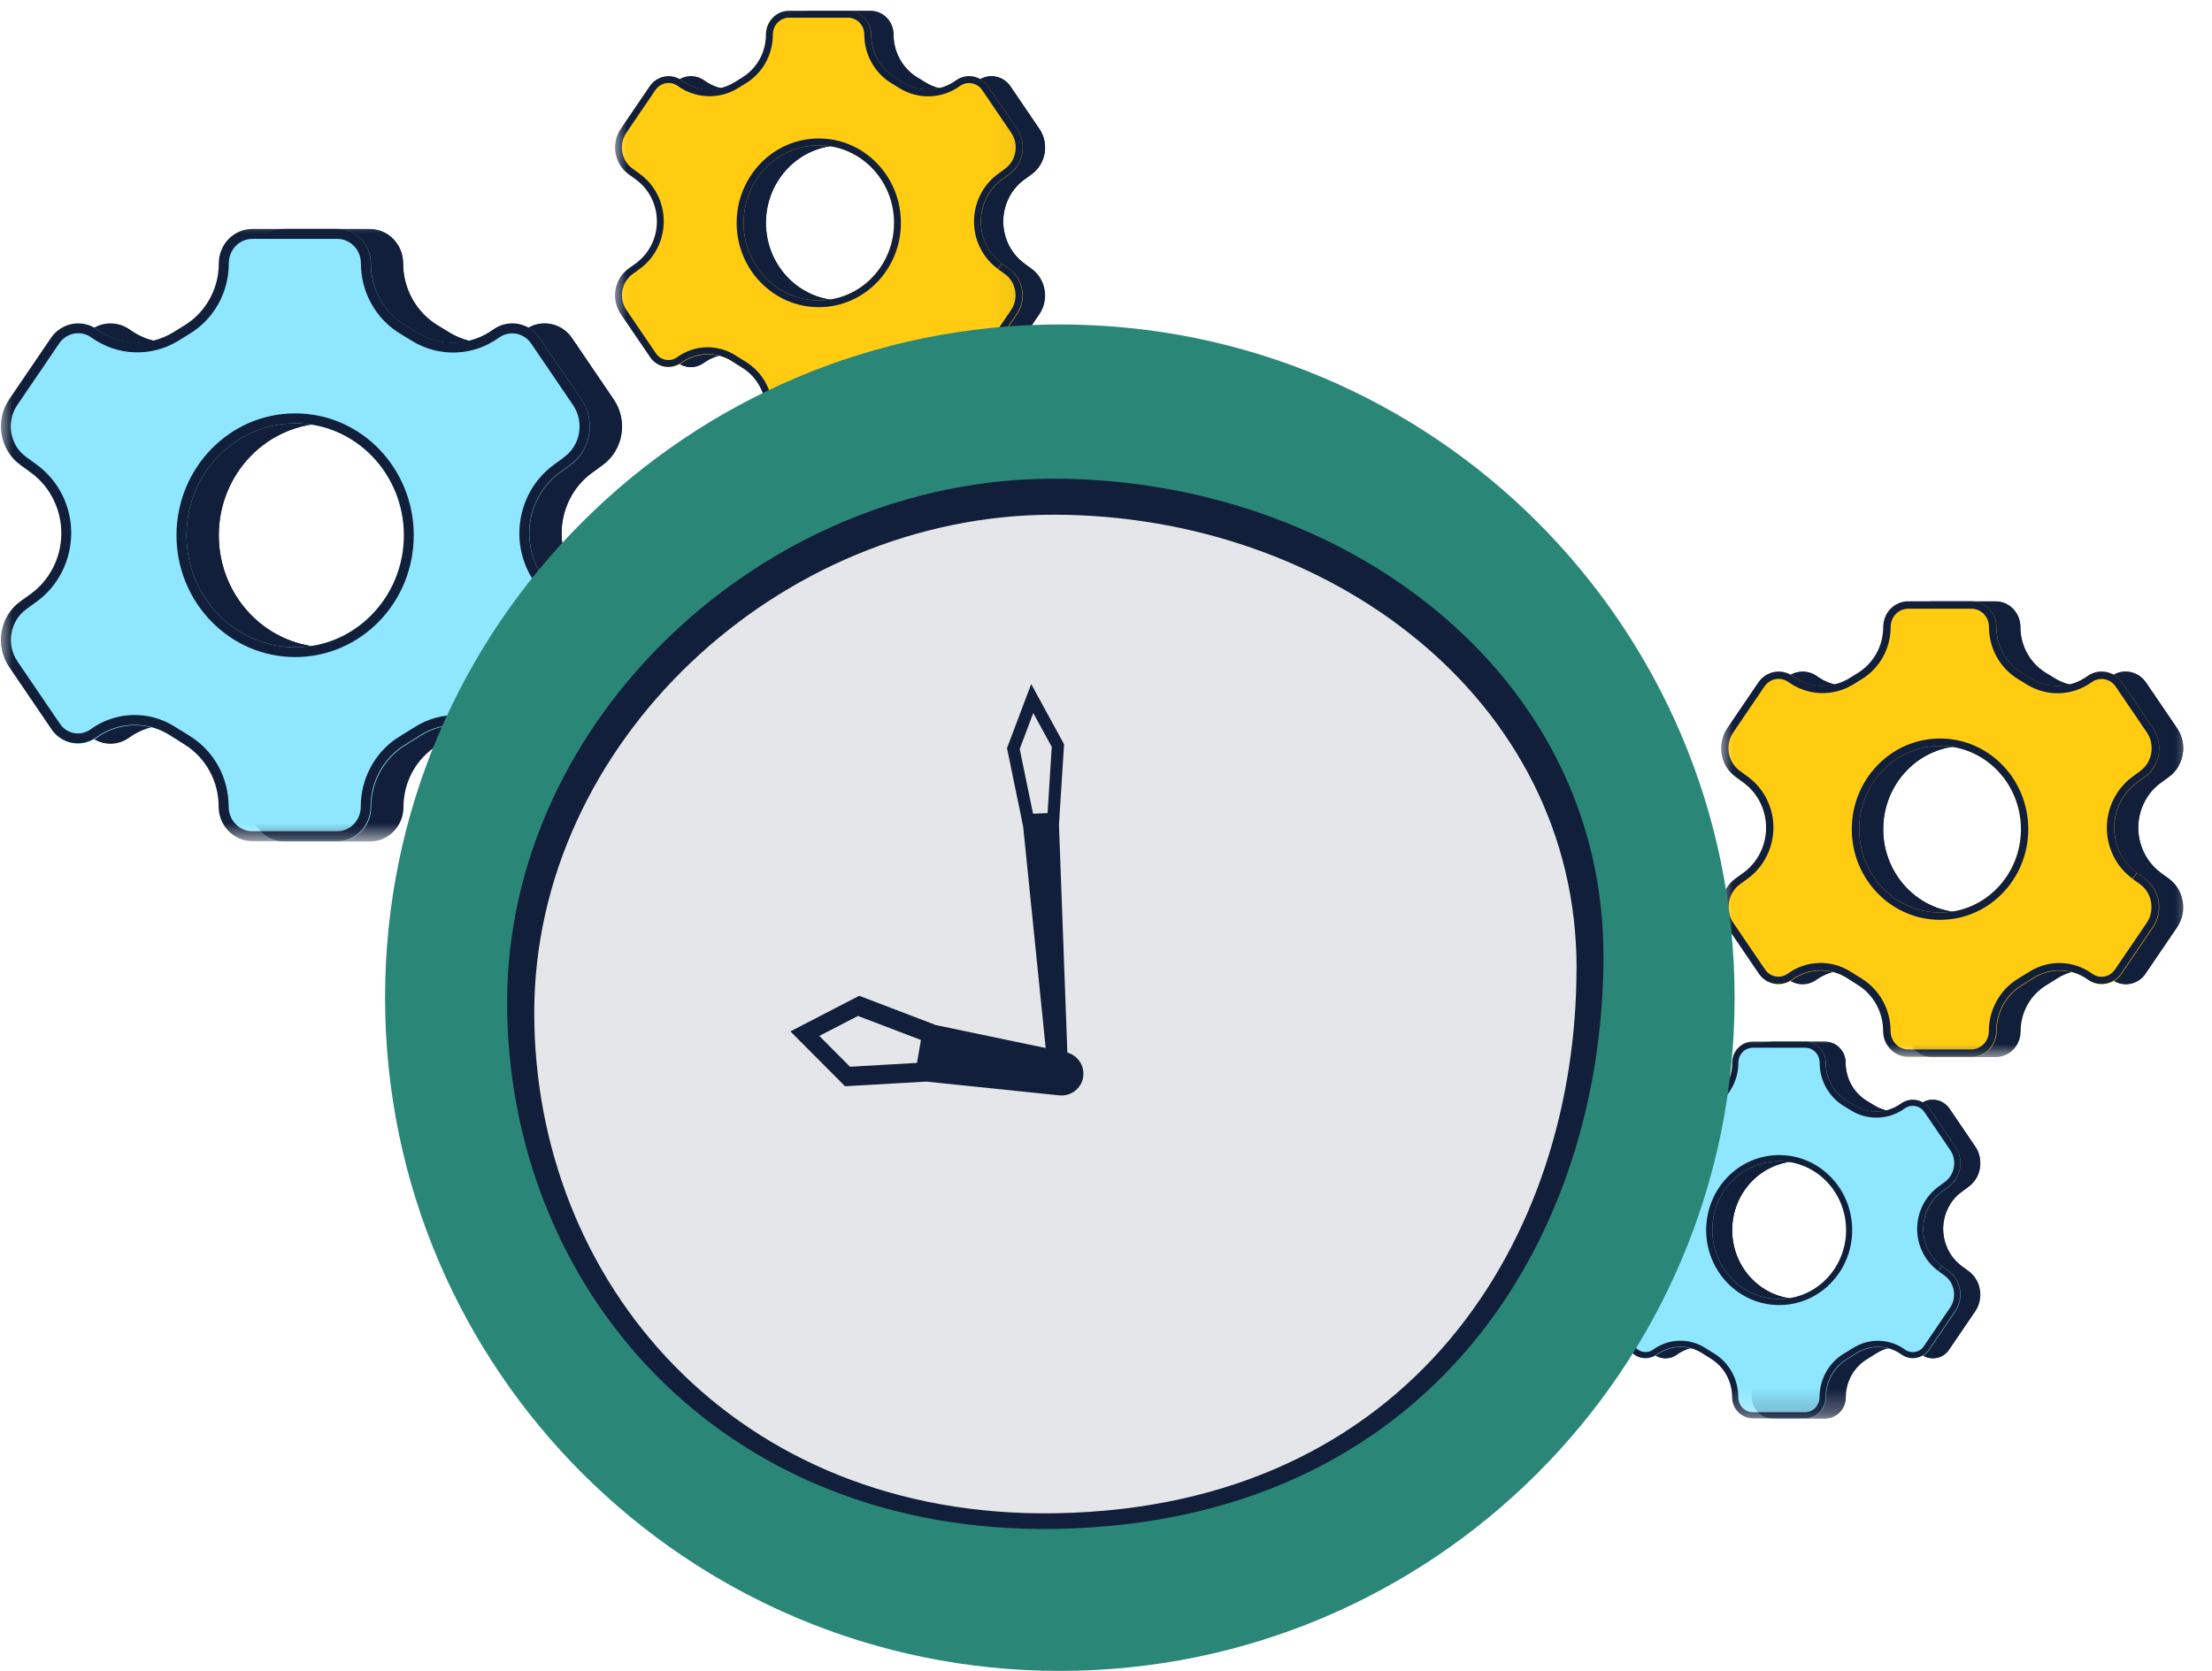 <svg width="90" height="68" viewBox="0 0 90 68" fill="none" xmlns="http://www.w3.org/2000/svg">
<mask id="mask0_2482_319" style="mask-type:luminance" maskUnits="userSpaceOnUse" x="0" y="8" width="26" height="27">
<path d="M26 8.685H0.763V34.222H26V8.685Z" fill="white"/>
</mask>
<g mask="url(#mask0_2482_319)">
<path fill-rule="evenodd" clip-rule="evenodd" d="M11.581 9.329H15.051C15.796 9.329 16.404 9.951 16.404 10.726C16.404 11.753 16.932 12.705 17.792 13.236L18.297 13.544C19.255 14.131 20.465 14.085 21.383 13.424C21.997 12.979 22.846 13.133 23.276 13.766L24.974 16.264C25.564 17.131 25.358 18.328 24.515 18.933L24.102 19.235C23.31 19.8 22.846 20.741 22.851 21.733C22.863 22.708 23.327 23.626 24.102 24.185L24.515 24.482C25.358 25.086 25.564 26.29 24.974 27.157L23.247 29.694C22.834 30.305 22.02 30.447 21.434 30.025C20.551 29.392 19.381 29.346 18.458 29.922L17.792 30.339C16.938 30.869 16.416 31.821 16.416 32.848C16.416 33.618 15.808 34.245 15.056 34.245H11.598C10.846 34.245 10.233 33.618 10.233 32.842C10.233 31.81 9.711 30.858 8.856 30.322L8.219 29.922C7.296 29.346 6.132 29.386 5.248 30.025C4.657 30.447 3.849 30.305 3.436 29.7L1.709 27.162C1.119 26.29 1.319 25.092 2.168 24.488L2.581 24.191C3.355 23.632 3.826 22.714 3.832 21.739C3.843 20.747 3.373 19.811 2.581 19.241L2.168 18.939C1.325 18.334 1.119 17.137 1.709 16.27L3.407 13.772C3.837 13.145 4.68 12.985 5.3 13.43C6.212 14.091 7.422 14.131 8.386 13.544L8.856 13.253C9.722 12.723 10.244 11.77 10.244 10.738C10.244 9.962 10.852 9.335 11.604 9.335L11.581 9.329ZM13.324 26.341C15.768 26.341 17.746 24.299 17.746 21.784C17.746 19.269 15.768 17.228 13.324 17.228C10.881 17.228 8.902 19.269 8.902 21.784C8.902 24.299 10.881 26.341 13.324 26.341Z" fill="#121F3A"/>
<path fill-rule="evenodd" clip-rule="evenodd" d="M24.262 18.602C24.927 18.129 25.094 17.171 24.623 16.487L22.925 13.989C22.616 13.538 22.031 13.436 21.606 13.743C20.557 14.496 19.174 14.553 18.073 13.875L17.568 13.567C16.587 12.962 15.991 11.879 15.991 10.715C15.991 10.151 15.549 9.723 15.039 9.723H11.569C11.053 9.723 10.611 10.156 10.611 10.721C10.611 11.89 10.014 12.974 9.034 13.578L8.563 13.869C7.462 14.542 6.08 14.491 5.03 13.738C4.606 13.43 4.015 13.533 3.711 13.983L2.013 16.481C1.543 17.171 1.709 18.123 2.374 18.597L2.787 18.899C3.688 19.549 4.21 20.604 4.204 21.722C4.193 22.823 3.671 23.86 2.787 24.493L2.374 24.79C1.709 25.269 1.543 26.227 2.013 26.917L3.739 29.455C4.026 29.877 4.577 29.974 4.978 29.683C5.999 28.947 7.342 28.902 8.403 29.569L9.039 29.962C10.014 30.573 10.605 31.656 10.605 32.825C10.605 33.39 11.053 33.829 11.569 33.829H15.027C15.544 33.829 15.985 33.396 15.985 32.831C15.985 31.668 16.576 30.584 17.545 29.98L18.211 29.569C19.278 28.907 20.62 28.953 21.635 29.689C22.037 29.98 22.593 29.883 22.88 29.455L24.606 26.917C25.076 26.227 24.91 25.269 24.245 24.79L23.837 24.493L24.073 24.168L24.486 24.465C25.329 25.069 25.535 26.273 24.945 27.14L23.218 29.677C22.805 30.288 21.991 30.43 21.405 30.008C20.522 29.375 19.352 29.329 18.429 29.905L17.763 30.322C16.909 30.852 16.387 31.805 16.387 32.831C16.387 33.601 15.779 34.228 15.027 34.228H11.569C10.817 34.228 10.204 33.601 10.204 32.825C10.204 31.793 9.682 30.841 8.827 30.305L8.19 29.905C7.267 29.329 6.103 29.369 5.219 30.008C4.629 30.43 3.82 30.288 3.407 29.683L1.68 27.145C1.09 26.273 1.29 25.075 2.139 24.471L2.552 24.174C3.326 23.615 3.797 22.697 3.803 21.722C3.814 20.73 3.344 19.794 2.552 19.224L2.139 18.922C1.296 18.317 1.09 17.12 1.68 16.253L3.378 13.755C3.808 13.128 4.651 12.968 5.271 13.413C6.183 14.074 7.393 14.114 8.357 13.527L8.827 13.236C9.693 12.706 10.215 11.753 10.215 10.721C10.215 9.945 10.823 9.318 11.575 9.318H15.045C15.79 9.318 16.398 9.94 16.398 10.715C16.398 11.742 16.926 12.694 17.786 13.225L18.291 13.533C19.249 14.12 20.459 14.074 21.377 13.413C21.991 12.968 22.84 13.122 23.27 13.755L24.967 16.253C25.558 17.12 25.352 18.317 24.509 18.922L24.096 19.224C23.304 19.789 22.84 20.73 22.845 21.722C22.857 22.697 23.321 23.615 24.096 24.174L23.86 24.499C22.971 23.866 22.449 22.828 22.444 21.727C22.432 20.61 22.966 19.549 23.86 18.905L24.273 18.602H24.262ZM18.153 21.785C18.153 24.511 16.008 26.74 13.324 26.74C10.64 26.74 8.5 24.505 8.5 21.785C8.5 19.064 10.645 16.823 13.324 16.823C16.003 16.823 18.153 19.059 18.153 21.785ZM17.746 21.785C17.746 24.299 15.767 26.341 13.324 26.341C10.88 26.341 8.902 24.299 8.902 21.785C8.902 19.27 10.88 17.228 13.324 17.228C15.767 17.228 17.746 19.27 17.746 21.785Z" fill="#121F3A"/>
</g>
<mask id="mask1_2482_319" style="mask-type:luminance" maskUnits="userSpaceOnUse" x="0" y="8" width="25" height="27">
<path d="M24.474 8.685H0V34.222H24.474V8.685Z" fill="white"/>
</mask>
<g mask="url(#mask1_2482_319)">
<path fill-rule="evenodd" clip-rule="evenodd" d="M10.267 9.329H13.737C14.483 9.329 15.091 9.951 15.091 10.726C15.091 11.753 15.618 12.705 16.479 13.236L16.983 13.544C17.947 14.131 19.152 14.085 20.069 13.424C20.683 12.979 21.532 13.133 21.962 13.766L23.66 16.264C24.251 17.131 24.044 18.328 23.201 18.933L22.788 19.235C21.997 19.8 21.532 20.741 21.538 21.733C21.544 22.708 22.008 23.626 22.788 24.185L23.201 24.482C24.044 25.086 24.251 26.29 23.66 27.157L21.933 29.694C21.52 30.305 20.706 30.447 20.115 30.025C19.232 29.392 18.068 29.346 17.144 29.922L16.479 30.339C15.624 30.869 15.102 31.821 15.102 32.848C15.102 33.618 14.494 34.245 13.743 34.245H10.284C9.533 34.245 8.919 33.618 8.919 32.842C8.919 31.81 8.397 30.858 7.543 30.322L6.912 29.922C5.988 29.346 4.818 29.386 3.935 30.025C3.344 30.447 2.535 30.305 2.122 29.7L0.396 27.162C-0.195 26.29 0.011 25.092 0.855 24.488L1.268 24.191C2.042 23.632 2.512 22.714 2.518 21.739C2.524 20.747 2.059 19.811 1.268 19.241L0.855 18.939C0.011 18.334 -0.189 17.137 0.396 16.27L2.094 13.772C2.518 13.145 3.367 12.985 3.981 13.43C4.898 14.091 6.103 14.131 7.066 13.544L7.537 13.253C8.397 12.723 8.925 11.77 8.925 10.738C8.925 9.962 9.533 9.335 10.284 9.335L10.267 9.329ZM12.011 26.341C14.454 26.341 16.433 24.299 16.433 21.784C16.433 19.269 14.454 17.228 12.011 17.228C9.567 17.228 7.588 19.269 7.588 21.784C7.588 24.299 9.567 26.341 12.011 26.341Z" fill="#8EE7FE"/>
<path fill-rule="evenodd" clip-rule="evenodd" d="M22.954 18.602C23.614 18.129 23.786 17.171 23.316 16.487L21.618 13.989C21.314 13.538 20.723 13.436 20.299 13.743C19.255 14.496 17.873 14.553 16.766 13.875L16.261 13.567C15.28 12.962 14.684 11.879 14.684 10.715C14.684 10.151 14.242 9.723 13.732 9.723H10.261C9.745 9.723 9.309 10.156 9.309 10.721C9.309 11.89 8.713 12.974 7.726 13.578L7.256 13.869C6.155 14.542 4.772 14.491 3.723 13.738C3.298 13.43 2.707 13.533 2.403 13.983L0.706 16.481C0.235 17.171 0.402 18.123 1.067 18.597L1.48 18.899C2.38 19.549 2.908 20.604 2.897 21.722C2.885 22.823 2.363 23.86 1.48 24.493L1.073 24.79C0.407 25.269 0.241 26.227 0.711 26.917L2.438 29.455C2.725 29.877 3.281 29.974 3.682 29.683C4.698 28.947 6.046 28.902 7.107 29.569L7.738 29.962C8.713 30.573 9.303 31.656 9.303 32.825C9.303 33.39 9.745 33.829 10.261 33.829H13.72C14.236 33.829 14.678 33.396 14.678 32.831C14.678 31.668 15.269 30.584 16.244 29.98L16.909 29.569C17.97 28.907 19.318 28.953 20.333 29.689C20.735 29.98 21.291 29.883 21.578 29.455L23.304 26.917C23.775 26.227 23.608 25.269 22.943 24.79L22.53 24.493L22.765 24.168L23.178 24.465C24.021 25.069 24.228 26.273 23.637 27.14L21.911 29.677C21.498 30.288 20.683 30.43 20.092 30.008C19.209 29.375 18.045 29.329 17.121 29.905L16.456 30.322C15.601 30.852 15.079 31.805 15.079 32.831C15.079 33.601 14.471 34.228 13.72 34.228H10.261C9.51 34.228 8.896 33.601 8.896 32.825C8.896 31.793 8.374 30.841 7.52 30.305L6.889 29.905C5.965 29.329 4.795 29.369 3.912 30.008C3.321 30.43 2.512 30.288 2.099 29.683L0.373 27.145C-0.218 26.273 -0.011 25.075 0.832 24.471L1.245 24.174C2.019 23.615 2.489 22.697 2.495 21.722C2.501 20.73 2.036 19.794 1.245 19.224L0.832 18.922C-0.011 18.317 -0.212 17.12 0.373 16.253L2.071 13.755C2.495 13.128 3.344 12.968 3.958 13.413C4.875 14.074 6.08 14.114 7.044 13.527L7.514 13.236C8.374 12.706 8.902 11.753 8.902 10.721C8.902 9.945 9.51 9.318 10.261 9.318H13.732C14.477 9.318 15.085 9.94 15.085 10.715C15.085 11.742 15.613 12.694 16.473 13.225L16.978 13.533C17.942 14.12 19.146 14.074 20.064 13.413C20.677 12.968 21.526 13.122 21.956 13.755L23.654 16.253C24.245 17.12 24.039 18.317 23.195 18.922L22.782 19.224C21.991 19.789 21.526 20.73 21.532 21.722C21.538 22.697 22.002 23.615 22.782 24.174L22.547 24.499C21.664 23.866 21.136 22.828 21.131 21.727C21.125 20.61 21.652 19.549 22.547 18.905L22.96 18.602H22.954ZM16.834 21.785C16.834 24.511 14.689 26.74 12.011 26.74C9.332 26.74 7.181 24.505 7.181 21.785C7.181 19.064 9.326 16.823 12.011 16.823C14.695 16.823 16.834 19.059 16.834 21.785ZM16.433 21.785C16.433 24.299 14.454 26.341 12.011 26.341C9.567 26.341 7.588 24.299 7.588 21.785C7.588 19.27 9.567 17.228 12.011 17.228C14.454 17.228 16.433 19.27 16.433 21.785Z" fill="#121F3A"/>
</g>
<mask id="mask2_2482_319" style="mask-type:luminance" maskUnits="userSpaceOnUse" x="65" y="42" width="16" height="16">
<path d="M81 42H65.469V57.715H81V42Z" fill="white"/>
</mask>
<g mask="url(#mask2_2482_319)">
<path fill-rule="evenodd" clip-rule="evenodd" d="M72.127 42.397H74.262C74.721 42.397 75.095 42.779 75.095 43.256C75.095 43.888 75.42 44.474 75.949 44.8L76.26 44.99C76.849 45.351 77.594 45.323 78.159 44.916C78.537 44.642 79.059 44.737 79.324 45.127L80.368 46.664C80.732 47.197 80.605 47.934 80.086 48.306L79.832 48.492C79.345 48.84 79.059 49.419 79.062 50.029C79.07 50.63 79.355 51.195 79.832 51.539L80.086 51.721C80.605 52.093 80.732 52.834 80.368 53.367L79.306 54.929C79.052 55.304 78.551 55.392 78.191 55.132C77.647 54.743 76.927 54.715 76.359 55.069L75.949 55.325C75.423 55.652 75.102 56.238 75.102 56.87C75.102 57.343 74.728 57.729 74.266 57.729H72.137C71.675 57.729 71.297 57.343 71.297 56.866C71.297 56.231 70.976 55.645 70.45 55.315L70.058 55.069C69.49 54.715 68.773 54.739 68.23 55.132C67.866 55.392 67.369 55.304 67.115 54.932L66.052 53.371C65.689 52.834 65.812 52.097 66.334 51.725L66.589 51.542C67.065 51.198 67.355 50.633 67.358 50.033C67.365 49.422 67.076 48.847 66.589 48.496L66.334 48.31C65.816 47.938 65.689 47.201 66.052 46.667L67.097 45.13C67.362 44.744 67.88 44.646 68.262 44.92C68.823 45.327 69.568 45.351 70.161 44.99L70.45 44.811C70.983 44.485 71.304 43.898 71.304 43.263C71.304 42.786 71.678 42.4 72.141 42.4L72.127 42.397ZM73.2 52.865C74.703 52.865 75.921 51.609 75.921 50.061C75.921 48.514 74.703 47.257 73.2 47.257C71.696 47.257 70.478 48.514 70.478 50.061C70.478 51.609 71.696 52.865 73.2 52.865Z" fill="#121F3A"/>
<path fill-rule="evenodd" clip-rule="evenodd" d="M79.931 48.103C80.34 47.812 80.442 47.222 80.153 46.801L79.108 45.264C78.918 44.987 78.558 44.923 78.296 45.113C77.65 45.576 76.8 45.611 76.122 45.194L75.811 45.004C75.208 44.632 74.841 43.965 74.841 43.249C74.841 42.902 74.569 42.639 74.255 42.639H72.119C71.802 42.639 71.53 42.906 71.53 43.253C71.53 43.972 71.163 44.639 70.559 45.011L70.27 45.19C69.592 45.604 68.742 45.573 68.096 45.109C67.834 44.92 67.471 44.983 67.284 45.26L66.239 46.797C65.95 47.222 66.052 47.808 66.461 48.099L66.715 48.285C67.27 48.686 67.591 49.335 67.587 50.023C67.58 50.7 67.259 51.339 66.715 51.728L66.461 51.911C66.052 52.206 65.95 52.795 66.239 53.22L67.301 54.782C67.478 55.041 67.817 55.101 68.064 54.922C68.692 54.469 69.518 54.441 70.171 54.852L70.563 55.094C71.163 55.469 71.526 56.136 71.526 56.856C71.526 57.203 71.802 57.473 72.119 57.473H74.248C74.565 57.473 74.837 57.207 74.837 56.859C74.837 56.143 75.201 55.476 75.797 55.104L76.207 54.852C76.863 54.445 77.689 54.473 78.314 54.925C78.561 55.104 78.903 55.045 79.08 54.782L80.142 53.22C80.432 52.795 80.329 52.206 79.92 51.911L79.669 51.728L79.814 51.528L80.068 51.711C80.587 52.083 80.714 52.823 80.351 53.357L79.288 54.918C79.034 55.294 78.533 55.382 78.173 55.122C77.629 54.732 76.909 54.704 76.341 55.059L75.931 55.315C75.406 55.641 75.084 56.227 75.084 56.859C75.084 57.333 74.71 57.719 74.248 57.719H72.119C71.657 57.719 71.279 57.333 71.279 56.856C71.279 56.22 70.958 55.634 70.432 55.304L70.04 55.059C69.472 54.704 68.756 54.729 68.212 55.122C67.848 55.382 67.351 55.294 67.097 54.922L66.034 53.36C65.671 52.823 65.794 52.086 66.317 51.714L66.571 51.532C67.047 51.188 67.337 50.623 67.34 50.023C67.347 49.412 67.058 48.837 66.571 48.486L66.317 48.3C65.798 47.928 65.671 47.191 66.034 46.657L67.079 45.12C67.344 44.734 67.863 44.636 68.244 44.909C68.805 45.316 69.55 45.341 70.143 44.98L70.432 44.801C70.965 44.474 71.286 43.888 71.286 43.253C71.286 42.776 71.66 42.39 72.123 42.39H74.258C74.717 42.39 75.091 42.772 75.091 43.249C75.091 43.881 75.416 44.467 75.945 44.794L76.256 44.983C76.846 45.345 77.59 45.316 78.155 44.909C78.533 44.636 79.055 44.73 79.32 45.12L80.365 46.657C80.728 47.191 80.601 47.928 80.082 48.3L79.828 48.486C79.341 48.833 79.055 49.412 79.059 50.023C79.066 50.623 79.352 51.188 79.828 51.532L79.683 51.732C79.136 51.342 78.815 50.703 78.812 50.026C78.805 49.338 79.133 48.686 79.683 48.289L79.938 48.103H79.931ZM76.171 50.061C76.171 51.739 74.851 53.111 73.199 53.111C71.548 53.111 70.231 51.735 70.231 50.061C70.231 48.387 71.551 47.008 73.199 47.008C74.848 47.008 76.171 48.384 76.171 50.061ZM75.921 50.061C75.921 51.609 74.703 52.865 73.199 52.865C71.696 52.865 70.478 51.609 70.478 50.061C70.478 48.514 71.696 47.257 73.199 47.257C74.703 47.257 75.921 48.514 75.921 50.061Z" fill="#121F3A"/>
</g>
<mask id="mask3_2482_319" style="mask-type:luminance" maskUnits="userSpaceOnUse" x="65" y="42" width="16" height="16">
<path d="M80.061 42H65V57.715H80.061V42Z" fill="white"/>
</mask>
<g mask="url(#mask3_2482_319)">
<path fill-rule="evenodd" clip-rule="evenodd" d="M71.318 42.397H73.454C73.912 42.397 74.287 42.779 74.287 43.256C74.287 43.888 74.611 44.474 75.141 44.8L75.451 44.99C76.044 45.351 76.785 45.323 77.35 44.916C77.728 44.642 78.25 44.737 78.515 45.127L79.56 46.664C79.923 47.197 79.796 47.934 79.278 48.306L79.023 48.492C78.536 48.84 78.25 49.419 78.254 50.029C78.257 50.63 78.543 51.195 79.023 51.539L79.278 51.721C79.796 52.093 79.923 52.834 79.56 53.367L78.497 54.929C78.243 55.304 77.742 55.392 77.379 55.132C76.835 54.743 76.118 54.715 75.55 55.069L75.141 55.325C74.615 55.652 74.293 56.238 74.293 56.87C74.293 57.343 73.919 57.729 73.457 57.729H71.329C70.866 57.729 70.489 57.343 70.489 56.866C70.489 56.231 70.167 55.645 69.641 55.315L69.253 55.069C68.685 54.715 67.965 54.739 67.421 55.132C67.058 55.392 66.56 55.304 66.306 54.932L65.243 53.371C64.88 52.834 65.007 52.097 65.526 51.725L65.78 51.542C66.257 51.198 66.546 50.633 66.549 50.033C66.553 49.422 66.267 48.847 65.78 48.496L65.526 48.31C65.007 47.938 64.883 47.201 65.243 46.667L66.288 45.13C66.549 44.744 67.072 44.646 67.45 44.92C68.014 45.327 68.755 45.351 69.349 44.99L69.638 44.811C70.167 44.485 70.492 43.898 70.492 43.263C70.492 42.786 70.866 42.4 71.329 42.4L71.318 42.397ZM72.391 52.865C73.895 52.865 75.112 51.609 75.112 50.061C75.112 48.514 73.895 47.257 72.391 47.257C70.887 47.257 69.67 48.514 69.67 50.061C69.67 51.609 70.887 52.865 72.391 52.865Z" fill="#8EE7FE"/>
<path fill-rule="evenodd" clip-rule="evenodd" d="M79.126 48.103C79.532 47.812 79.638 47.222 79.348 46.801L78.303 45.264C78.116 44.987 77.753 44.923 77.492 45.113C76.849 45.576 75.999 45.611 75.317 45.194L75.007 45.004C74.403 44.632 74.036 43.965 74.036 43.249C74.036 42.902 73.764 42.639 73.45 42.639H71.315C70.997 42.639 70.729 42.906 70.729 43.253C70.729 43.972 70.362 44.639 69.755 45.011L69.465 45.19C68.787 45.604 67.937 45.573 67.291 45.109C67.03 44.92 66.666 44.983 66.479 45.26L65.434 46.797C65.145 47.222 65.247 47.808 65.657 48.099L65.911 48.285C66.465 48.686 66.79 49.335 66.783 50.023C66.775 50.7 66.454 51.339 65.911 51.728L65.66 51.911C65.251 52.206 65.148 52.795 65.438 53.22L66.5 54.782C66.677 55.041 67.019 55.101 67.266 54.922C67.891 54.469 68.72 54.441 69.373 54.852L69.762 55.094C70.362 55.469 70.725 56.136 70.725 56.856C70.725 57.203 70.997 57.473 71.315 57.473H73.443C73.761 57.473 74.032 57.207 74.032 56.859C74.032 56.143 74.396 55.476 74.996 55.104L75.406 54.852C76.059 54.445 76.888 54.473 77.513 54.925C77.76 55.104 78.102 55.045 78.279 54.782L79.341 53.22C79.631 52.795 79.528 52.206 79.119 51.911L78.865 51.728L79.009 51.528L79.263 51.711C79.782 52.083 79.909 52.823 79.546 53.357L78.484 54.918C78.229 55.294 77.728 55.382 77.365 55.122C76.821 54.732 76.105 54.704 75.536 55.059L75.127 55.315C74.601 55.641 74.28 56.227 74.28 56.859C74.28 57.333 73.906 57.719 73.443 57.719H71.315C70.852 57.719 70.475 57.333 70.475 56.856C70.475 56.22 70.153 55.634 69.627 55.304L69.239 55.059C68.671 54.704 67.951 54.729 67.407 55.122C67.044 55.382 66.546 55.294 66.292 54.922L65.23 53.36C64.866 52.823 64.993 52.086 65.512 51.714L65.766 51.532C66.243 51.188 66.532 50.623 66.535 50.023C66.539 49.412 66.253 48.837 65.766 48.486L65.512 48.3C64.993 47.928 64.87 47.191 65.23 46.657L66.274 45.12C66.535 44.734 67.058 44.636 67.436 44.909C68 45.316 68.742 45.341 69.335 44.98L69.624 44.801C70.153 44.474 70.478 43.888 70.478 43.253C70.478 42.776 70.852 42.39 71.315 42.39H73.45C73.909 42.39 74.283 42.772 74.283 43.249C74.283 43.881 74.608 44.467 75.137 44.794L75.448 44.983C76.041 45.345 76.782 45.316 77.347 44.909C77.725 44.636 78.247 44.73 78.512 45.12L79.556 46.657C79.92 47.191 79.793 47.928 79.274 48.3L79.02 48.486C78.533 48.833 78.247 49.412 78.251 50.023C78.254 50.623 78.54 51.188 79.02 51.532L78.875 51.732C78.332 51.342 78.007 50.703 78.003 50.026C78 49.338 78.325 48.686 78.875 48.289L79.129 48.103H79.126ZM75.36 50.061C75.36 51.739 74.04 53.111 72.391 53.111C70.743 53.111 69.419 51.735 69.419 50.061C69.419 48.387 70.739 47.008 72.391 47.008C74.043 47.008 75.36 48.384 75.36 50.061ZM75.113 50.061C75.113 51.609 73.895 52.865 72.391 52.865C70.888 52.865 69.67 51.609 69.67 50.061C69.67 48.514 70.888 47.257 72.391 47.257C73.895 47.257 75.113 48.514 75.113 50.061Z" fill="#121F3A"/>
</g>
<mask id="mask4_2482_319" style="mask-type:luminance" maskUnits="userSpaceOnUse" x="25" y="0" width="18" height="18">
<path d="M43 0H25.528V17.68H43V0Z" fill="white"/>
</mask>
<g mask="url(#mask4_2482_319)">
<path fill-rule="evenodd" clip-rule="evenodd" d="M33.017 0.447H35.42C35.936 0.447 36.357 0.878 36.357 1.415C36.357 2.125 36.722 2.785 37.318 3.152L37.667 3.365C38.331 3.772 39.168 3.74 39.804 3.282C40.229 2.974 40.816 3.081 41.114 3.519L42.29 5.248C42.699 5.848 42.556 6.678 41.972 7.096L41.686 7.305C41.138 7.696 40.816 8.348 40.82 9.035C40.828 9.71 41.15 10.345 41.686 10.732L41.972 10.938C42.556 11.356 42.699 12.189 42.29 12.79L41.094 14.546C40.808 14.969 40.245 15.068 39.84 14.775C39.228 14.337 38.418 14.306 37.779 14.704L37.318 14.993C36.726 15.36 36.365 16.019 36.365 16.73C36.365 17.263 35.944 17.697 35.424 17.697H33.029C32.509 17.697 32.084 17.263 32.084 16.726C32.084 16.011 31.723 15.352 31.131 14.981L30.69 14.704C30.051 14.306 29.245 14.333 28.633 14.775C28.224 15.068 27.664 14.969 27.378 14.55L26.183 12.793C25.774 12.189 25.913 11.36 26.501 10.942L26.787 10.736C27.323 10.349 27.648 9.714 27.652 9.039C27.66 8.352 27.335 7.704 26.787 7.309L26.501 7.1C25.917 6.682 25.774 5.852 26.183 5.252L27.359 3.523C27.657 3.089 28.24 2.978 28.669 3.286C29.3 3.744 30.138 3.772 30.805 3.365L31.131 3.164C31.731 2.796 32.092 2.137 32.092 1.422C32.092 0.886 32.513 0.451 33.033 0.451L33.017 0.447ZM34.224 12.225C35.916 12.225 37.286 10.811 37.286 9.07C37.286 7.329 35.916 5.916 34.224 5.916C32.533 5.916 31.163 7.329 31.163 9.07C31.163 10.811 32.533 12.225 34.224 12.225Z" fill="#121F3A"/>
<path fill-rule="evenodd" clip-rule="evenodd" d="M41.797 6.867C42.257 6.539 42.373 5.876 42.047 5.402L40.871 3.673C40.657 3.361 40.252 3.29 39.958 3.503C39.231 4.024 38.275 4.063 37.512 3.594L37.163 3.38C36.484 2.962 36.071 2.212 36.071 1.406C36.071 1.015 35.765 0.719 35.411 0.719H33.009C32.652 0.719 32.346 1.019 32.346 1.41C32.346 2.22 31.933 2.97 31.254 3.388L30.928 3.59C30.166 4.056 29.209 4.02 28.482 3.499C28.188 3.286 27.779 3.357 27.569 3.669L26.393 5.398C26.068 5.876 26.183 6.535 26.643 6.863L26.929 7.072C27.553 7.522 27.914 8.253 27.91 9.026C27.902 9.788 27.541 10.507 26.929 10.945L26.643 11.15C26.183 11.482 26.068 12.146 26.393 12.623L27.589 14.38C27.787 14.672 28.168 14.739 28.446 14.538C29.153 14.029 30.082 13.997 30.817 14.459L31.258 14.732C31.933 15.154 32.342 15.904 32.342 16.714C32.342 17.105 32.652 17.409 33.009 17.409H35.404C35.761 17.409 36.067 17.108 36.067 16.718C36.067 15.912 36.476 15.162 37.147 14.743L37.607 14.459C38.346 14.001 39.275 14.033 39.978 14.542C40.256 14.743 40.641 14.676 40.84 14.38L42.035 12.623C42.361 12.146 42.245 11.482 41.785 11.15L41.503 10.945L41.666 10.72L41.952 10.925C42.535 11.344 42.678 12.177 42.269 12.777L41.074 14.534C40.788 14.957 40.224 15.055 39.819 14.763C39.208 14.325 38.398 14.293 37.758 14.692L37.298 14.98C36.706 15.348 36.345 16.007 36.345 16.718C36.345 17.251 35.924 17.685 35.404 17.685H33.009C32.489 17.685 32.064 17.251 32.064 16.714C32.064 15.999 31.703 15.34 31.111 14.969L30.67 14.692C30.031 14.293 29.225 14.321 28.613 14.763C28.204 15.055 27.644 14.957 27.358 14.538L26.163 12.781C25.754 12.177 25.893 11.348 26.481 10.929L26.767 10.724C27.303 10.337 27.628 9.702 27.632 9.026C27.64 8.339 27.315 7.692 26.767 7.297L26.481 7.088C25.897 6.669 25.754 5.84 26.163 5.24L27.338 3.511C27.636 3.076 28.22 2.966 28.649 3.274C29.28 3.732 30.118 3.759 30.785 3.353L31.111 3.151C31.71 2.784 32.072 2.125 32.072 1.41C32.072 0.873 32.493 0.439 33.013 0.439H35.415C35.932 0.439 36.353 0.869 36.353 1.406C36.353 2.117 36.718 2.776 37.313 3.144L37.663 3.357C38.326 3.763 39.164 3.732 39.799 3.274C40.224 2.966 40.812 3.072 41.11 3.511L42.285 5.24C42.694 5.84 42.551 6.669 41.968 7.088L41.682 7.297C41.134 7.688 40.812 8.339 40.816 9.026C40.824 9.702 41.145 10.337 41.682 10.724L41.519 10.949C40.903 10.511 40.542 9.792 40.538 9.03C40.53 8.256 40.899 7.522 41.519 7.076L41.805 6.867H41.797ZM37.568 9.07C37.568 10.957 36.083 12.501 34.224 12.501C32.366 12.501 30.884 10.953 30.884 9.07C30.884 7.186 32.37 5.635 34.224 5.635C36.079 5.635 37.568 7.183 37.568 9.07ZM37.286 9.07C37.286 10.811 35.916 12.225 34.224 12.225C32.532 12.225 31.163 10.811 31.163 9.07C31.163 7.329 32.532 5.915 34.224 5.915C35.916 5.915 37.286 7.329 37.286 9.07Z" fill="#121F3A"/>
</g>
<mask id="mask5_2482_319" style="mask-type:luminance" maskUnits="userSpaceOnUse" x="70" y="24" width="20" height="19">
<path d="M89.343 24H70.567V43H89.343V24Z" fill="white"/>
</mask>
<g mask="url(#mask5_2482_319)">
<path fill-rule="evenodd" clip-rule="evenodd" d="M78.616 24.48H81.197C81.752 24.48 82.204 24.942 82.204 25.519C82.204 26.283 82.597 26.992 83.237 27.386L83.613 27.615C84.325 28.052 85.226 28.018 85.909 27.526C86.365 27.195 86.997 27.31 87.317 27.781L88.58 29.639C89.02 30.284 88.866 31.175 88.239 31.625L87.931 31.85C87.343 32.27 86.997 32.97 87.001 33.708C87.01 34.434 87.355 35.117 87.931 35.533L88.239 35.753C88.866 36.203 89.02 37.098 88.58 37.743L87.296 39.631C86.988 40.085 86.382 40.191 85.947 39.877C85.29 39.407 84.419 39.373 83.732 39.801L83.237 40.111C82.601 40.505 82.213 41.214 82.213 41.978C82.213 42.55 81.761 43.017 81.202 43.017H78.628C78.069 43.017 77.613 42.55 77.613 41.974C77.613 41.206 77.224 40.497 76.589 40.098L76.115 39.801C75.428 39.373 74.562 39.402 73.904 39.877C73.465 40.191 72.863 40.085 72.556 39.636L71.271 37.748C70.832 37.098 70.981 36.207 71.613 35.758L71.92 35.537C72.496 35.121 72.846 34.438 72.85 33.712C72.859 32.974 72.509 32.278 71.92 31.854L71.613 31.629C70.986 31.179 70.832 30.288 71.271 29.643L72.534 27.785C72.855 27.318 73.482 27.2 73.943 27.53C74.621 28.023 75.522 28.052 76.239 27.615L76.589 27.399C77.233 27.004 77.621 26.296 77.621 25.528C77.621 24.951 78.074 24.484 78.633 24.484L78.616 24.48ZM79.913 37.136C81.731 37.136 83.203 35.617 83.203 33.746C83.203 31.875 81.731 30.356 79.913 30.356C78.095 30.356 76.623 31.875 76.623 33.746C76.623 35.617 78.095 37.136 79.913 37.136Z" fill="#121F3A"/>
<path fill-rule="evenodd" clip-rule="evenodd" d="M88.05 31.379C88.545 31.027 88.669 30.314 88.319 29.805L87.056 27.946C86.826 27.611 86.39 27.535 86.075 27.764C85.294 28.324 84.265 28.366 83.446 27.862L83.07 27.632C82.341 27.183 81.897 26.377 81.897 25.511C81.897 25.091 81.568 24.773 81.188 24.773H78.607C78.222 24.773 77.894 25.095 77.894 25.515C77.894 26.385 77.45 27.191 76.72 27.641L76.37 27.857C75.551 28.358 74.523 28.32 73.742 27.76C73.426 27.531 72.986 27.607 72.76 27.942L71.497 29.801C71.147 30.314 71.271 31.023 71.766 31.375L72.073 31.6C72.743 32.083 73.131 32.868 73.127 33.7C73.119 34.519 72.73 35.291 72.073 35.762L71.766 35.983C71.271 36.339 71.147 37.052 71.497 37.565L72.781 39.453C72.995 39.767 73.405 39.84 73.703 39.623C74.463 39.076 75.462 39.042 76.251 39.538L76.725 39.831C77.45 40.285 77.89 41.091 77.89 41.961C77.89 42.381 78.222 42.708 78.607 42.708H81.18C81.564 42.708 81.892 42.385 81.892 41.965C81.892 41.1 82.332 40.294 83.053 39.844L83.548 39.538C84.342 39.046 85.341 39.08 86.096 39.627C86.395 39.844 86.808 39.772 87.022 39.453L88.306 37.565C88.656 37.052 88.533 36.339 88.038 35.983L87.735 35.762L87.909 35.52L88.217 35.741C88.844 36.191 88.998 37.086 88.558 37.731L87.274 39.619C86.966 40.073 86.361 40.179 85.925 39.865C85.268 39.394 84.397 39.36 83.71 39.788L83.215 40.098C82.579 40.493 82.191 41.201 82.191 41.965C82.191 42.538 81.739 43.005 81.18 43.005H78.607C78.047 43.005 77.591 42.538 77.591 41.961C77.591 41.193 77.203 40.484 76.567 40.086L76.093 39.788C75.406 39.36 74.54 39.39 73.882 39.865C73.443 40.179 72.841 40.073 72.534 39.623L71.249 37.735C70.81 37.086 70.959 36.195 71.591 35.745L71.898 35.524C72.474 35.109 72.824 34.425 72.829 33.7C72.837 32.962 72.487 32.266 71.898 31.841L71.591 31.617C70.964 31.167 70.81 30.276 71.249 29.631L72.513 27.773C72.833 27.306 73.46 27.187 73.921 27.518C74.599 28.01 75.5 28.04 76.217 27.603L76.567 27.386C77.211 26.992 77.599 26.283 77.599 25.515C77.599 24.938 78.052 24.471 78.611 24.471H81.193C81.747 24.471 82.2 24.934 82.2 25.511C82.2 26.275 82.592 26.983 83.232 27.378L83.608 27.607C84.321 28.044 85.221 28.01 85.904 27.518C86.361 27.187 86.992 27.302 87.312 27.773L88.575 29.631C89.015 30.276 88.861 31.167 88.234 31.617L87.927 31.841C87.338 32.261 86.992 32.962 86.996 33.7C87.005 34.425 87.35 35.109 87.927 35.524L87.752 35.766C87.09 35.295 86.702 34.523 86.698 33.704C86.689 32.873 87.086 32.083 87.752 31.604L88.059 31.379H88.05ZM83.506 33.747C83.506 35.775 81.909 37.434 79.912 37.434C77.915 37.434 76.323 35.77 76.323 33.747C76.323 31.723 77.919 30.055 79.912 30.055C81.905 30.055 83.506 31.718 83.506 33.747ZM83.203 33.747C83.203 35.618 81.73 37.137 79.912 37.137C78.094 37.137 76.622 35.618 76.622 33.747C76.622 31.875 78.094 30.356 79.912 30.356C81.73 30.356 83.203 31.875 83.203 33.747Z" fill="#121F3A"/>
</g>
<mask id="mask6_2482_319" style="mask-type:luminance" maskUnits="userSpaceOnUse" x="25" y="0" width="17" height="18">
<path d="M41.944 0H25V17.68H41.944V0Z" fill="white"/>
</mask>
<g mask="url(#mask6_2482_319)">
<path fill-rule="evenodd" clip-rule="evenodd" d="M32.108 0.447H34.511C35.027 0.447 35.448 0.878 35.448 1.415C35.448 2.125 35.813 2.785 36.409 3.152L36.758 3.365C37.425 3.772 38.259 3.74 38.895 3.282C39.319 2.974 39.907 3.081 40.205 3.519L41.38 5.248C41.789 5.848 41.647 6.678 41.063 7.096L40.777 7.305C40.229 7.696 39.907 8.348 39.911 9.035C39.915 9.71 40.237 10.345 40.777 10.732L41.063 10.938C41.647 11.356 41.789 12.189 41.38 12.79L40.185 14.546C39.899 14.969 39.335 15.068 38.926 14.775C38.315 14.337 37.509 14.306 36.869 14.704L36.409 14.993C35.817 15.36 35.456 16.019 35.456 16.73C35.456 17.263 35.035 17.697 34.515 17.697H32.12C31.6 17.697 31.175 17.263 31.175 16.726C31.175 16.011 30.814 15.352 30.222 14.981L29.785 14.704C29.146 14.306 28.336 14.333 27.724 14.775C27.315 15.068 26.755 14.969 26.469 14.55L25.274 12.793C24.865 12.189 25.008 11.36 25.592 10.942L25.878 10.736C26.414 10.349 26.739 9.714 26.743 9.039C26.747 8.352 26.426 7.704 25.878 7.309L25.592 7.1C25.008 6.682 24.869 5.852 25.274 5.252L26.45 3.523C26.743 3.089 27.331 2.978 27.756 3.286C28.391 3.744 29.225 3.772 29.892 3.365L30.218 3.164C30.814 2.796 31.179 2.137 31.179 1.422C31.179 0.886 31.6 0.451 32.12 0.451L32.108 0.447ZM33.315 12.225C35.007 12.225 36.377 10.811 36.377 9.07C36.377 7.329 35.007 5.916 33.315 5.916C31.624 5.916 30.254 7.329 30.254 9.07C30.254 10.811 31.624 12.225 33.315 12.225Z" fill="#FFCC12"/>
<path fill-rule="evenodd" clip-rule="evenodd" d="M40.892 6.867C41.349 6.539 41.468 5.876 41.142 5.402L39.967 3.673C39.756 3.361 39.347 3.29 39.053 3.503C38.331 4.024 37.374 4.063 36.607 3.594L36.258 3.38C35.579 2.962 35.166 2.212 35.166 1.406C35.166 1.015 34.86 0.719 34.507 0.719H32.104C31.747 0.719 31.445 1.019 31.445 1.41C31.445 2.22 31.032 2.97 30.349 3.388L30.023 3.59C29.261 4.056 28.304 4.02 27.577 3.499C27.284 3.286 26.875 3.357 26.664 3.669L25.489 5.398C25.163 5.876 25.278 6.535 25.739 6.863L26.025 7.072C26.648 7.522 27.014 8.253 27.006 9.026C26.998 9.788 26.636 10.507 26.025 10.945L25.743 11.15C25.282 11.482 25.167 12.146 25.493 12.623L26.688 14.38C26.886 14.672 27.272 14.739 27.55 14.538C28.252 14.029 29.186 13.997 29.92 14.459L30.357 14.732C31.032 15.154 31.441 15.904 31.441 16.714C31.441 17.105 31.747 17.409 32.104 17.409H34.499C34.856 17.409 35.162 17.108 35.162 16.718C35.162 15.912 35.571 15.162 36.246 14.743L36.707 14.459C37.441 14.001 38.374 14.033 39.077 14.542C39.355 14.743 39.74 14.676 39.939 14.38L41.134 12.623C41.46 12.146 41.345 11.482 40.884 11.15L40.598 10.945L40.761 10.72L41.047 10.925C41.631 11.344 41.774 12.177 41.365 12.777L40.169 14.534C39.883 14.957 39.32 15.055 38.911 14.763C38.299 14.325 37.493 14.293 36.854 14.692L36.393 14.98C35.801 15.348 35.44 16.007 35.44 16.718C35.44 17.251 35.019 17.685 34.499 17.685H32.104C31.584 17.685 31.159 17.251 31.159 16.714C31.159 15.999 30.798 15.34 30.206 14.969L29.769 14.692C29.13 14.293 28.32 14.321 27.708 14.763C27.299 15.055 26.739 14.957 26.454 14.538L25.258 12.781C24.849 12.177 24.992 11.348 25.576 10.929L25.862 10.724C26.398 10.337 26.724 9.702 26.728 9.026C26.732 8.339 26.41 7.692 25.862 7.297L25.576 7.088C24.992 6.669 24.853 5.84 25.258 5.24L26.434 3.511C26.728 3.076 27.315 2.966 27.74 3.274C28.375 3.732 29.209 3.759 29.877 3.353L30.202 3.151C30.798 2.784 31.163 2.125 31.163 1.41C31.163 0.873 31.584 0.439 32.104 0.439H34.507C35.023 0.439 35.444 0.869 35.444 1.406C35.444 2.117 35.809 2.776 36.405 3.144L36.754 3.357C37.422 3.763 38.255 3.732 38.891 3.274C39.316 2.966 39.903 3.072 40.201 3.511L41.377 5.24C41.786 5.84 41.643 6.669 41.059 7.088L40.773 7.297C40.225 7.688 39.903 8.339 39.907 9.026C39.911 9.702 40.233 10.337 40.773 10.724L40.61 10.949C39.999 10.511 39.633 9.792 39.629 9.03C39.625 8.256 39.991 7.522 40.61 7.076L40.896 6.867H40.892ZM36.655 9.07C36.655 10.957 35.17 12.501 33.315 12.501C31.461 12.501 29.972 10.953 29.972 9.07C29.972 7.186 31.457 5.635 33.315 5.635C35.174 5.635 36.655 7.183 36.655 9.07ZM36.377 9.07C36.377 10.811 35.007 12.225 33.315 12.225C31.624 12.225 30.254 10.811 30.254 9.07C30.254 7.329 31.624 5.915 33.315 5.915C35.007 5.915 36.377 7.329 36.377 9.07Z" fill="#121F3A"/>
</g>
<mask id="mask7_2482_319" style="mask-type:luminance" maskUnits="userSpaceOnUse" x="70" y="24" width="19" height="19">
<path d="M88.209 24H70V43H88.209V24Z" fill="white"/>
</mask>
<g mask="url(#mask7_2482_319)">
<path fill-rule="evenodd" clip-rule="evenodd" d="M77.639 24.48H80.221C80.775 24.48 81.228 24.942 81.228 25.519C81.228 26.283 81.62 26.992 82.26 27.386L82.636 27.615C83.353 28.052 84.249 28.018 84.932 27.526C85.388 27.195 86.02 27.31 86.34 27.781L87.603 29.639C88.043 30.284 87.889 31.175 87.262 31.625L86.954 31.85C86.366 32.27 86.02 32.97 86.024 33.708C86.028 34.434 86.374 35.117 86.954 35.533L87.262 35.753C87.889 36.203 88.043 37.098 87.603 37.743L86.319 39.631C86.011 40.085 85.405 40.191 84.966 39.877C84.309 39.407 83.442 39.373 82.755 39.801L82.26 40.111C81.624 40.505 81.236 41.214 81.236 41.978C81.236 42.55 80.784 43.017 80.225 43.017H77.651C77.093 43.017 76.636 42.55 76.636 41.974C76.636 41.206 76.248 40.497 75.612 40.098L75.142 39.801C74.455 39.373 73.585 39.402 72.927 39.877C72.488 40.191 71.886 40.085 71.579 39.636L70.294 37.748C69.855 37.098 70.009 36.207 70.636 35.758L70.943 35.537C71.519 35.121 71.869 34.438 71.873 33.712C71.878 32.974 71.532 32.278 70.943 31.854L70.636 31.629C70.009 31.179 69.859 30.288 70.294 29.643L71.558 27.785C71.873 27.318 72.505 27.2 72.962 27.53C73.644 28.023 74.541 28.052 75.257 27.615L75.607 27.399C76.248 27.004 76.64 26.296 76.64 25.528C76.64 24.951 77.093 24.484 77.651 24.484L77.639 24.48ZM78.936 37.136C80.754 37.136 82.226 35.617 82.226 33.746C82.226 31.875 80.754 30.356 78.936 30.356C77.118 30.356 75.646 31.875 75.646 33.746C75.646 35.617 77.118 37.136 78.936 37.136Z" fill="#FFCC12"/>
<path fill-rule="evenodd" clip-rule="evenodd" d="M87.079 31.379C87.569 31.027 87.697 30.314 87.347 29.805L86.084 27.946C85.858 27.611 85.418 27.535 85.103 27.764C84.326 28.324 83.298 28.366 82.474 27.862L82.099 27.632C81.369 27.183 80.925 26.377 80.925 25.511C80.925 25.091 80.596 24.773 80.216 24.773H77.635C77.251 24.773 76.926 25.095 76.926 25.515C76.926 26.385 76.483 27.191 75.749 27.641L75.399 27.857C74.579 28.358 73.551 28.32 72.77 27.76C72.454 27.531 72.015 27.607 71.788 27.942L70.525 29.801C70.175 30.314 70.299 31.023 70.794 31.375L71.101 31.6C71.771 32.083 72.164 32.868 72.155 33.7C72.147 34.519 71.758 35.291 71.101 35.762L70.798 35.983C70.303 36.339 70.18 37.052 70.529 37.565L71.814 39.453C72.027 39.767 72.441 39.84 72.74 39.623C73.495 39.076 74.498 39.042 75.288 39.538L75.757 39.831C76.483 40.285 76.922 41.091 76.922 41.961C76.922 42.381 77.251 42.708 77.635 42.708H80.208C80.592 42.708 80.921 42.385 80.921 41.965C80.921 41.1 81.36 40.294 82.086 39.844L82.581 39.538C83.37 39.046 84.373 39.08 85.128 39.627C85.427 39.844 85.841 39.772 86.054 39.453L87.339 37.565C87.689 37.052 87.565 36.339 87.07 35.983L86.763 35.762L86.938 35.52L87.245 35.741C87.872 36.191 88.026 37.086 87.586 37.731L86.302 39.619C85.995 40.073 85.389 40.179 84.949 39.865C84.292 39.394 83.426 39.36 82.739 39.788L82.244 40.098C81.608 40.493 81.219 41.201 81.219 41.965C81.219 42.538 80.767 43.005 80.208 43.005H77.635C77.076 43.005 76.619 42.538 76.619 41.961C76.619 41.193 76.231 40.484 75.595 40.086L75.126 39.788C74.439 39.36 73.568 39.39 72.911 39.865C72.471 40.179 71.87 40.073 71.562 39.623L70.278 37.735C69.838 37.086 69.992 36.195 70.619 35.745L70.926 35.524C71.502 35.109 71.852 34.425 71.857 33.7C71.861 32.962 71.515 32.266 70.926 31.841L70.619 31.617C69.992 31.167 69.842 30.276 70.278 29.631L71.541 27.773C71.857 27.306 72.488 27.187 72.945 27.518C73.628 28.01 74.524 28.04 75.241 27.603L75.591 27.386C76.231 26.992 76.623 26.283 76.623 25.515C76.623 24.938 77.076 24.471 77.635 24.471H80.216C80.771 24.471 81.224 24.934 81.224 25.511C81.224 26.275 81.616 26.983 82.256 27.378L82.632 27.607C83.349 28.044 84.245 28.01 84.928 27.518C85.384 27.187 86.016 27.302 86.336 27.773L87.599 29.631C88.039 30.276 87.885 31.167 87.258 31.617L86.951 31.841C86.362 32.261 86.016 32.962 86.02 33.7C86.025 34.425 86.37 35.109 86.951 35.524L86.776 35.766C86.118 35.295 85.726 34.523 85.722 33.704C85.717 32.873 86.11 32.083 86.776 31.604L87.083 31.379H87.079ZM82.525 33.747C82.525 35.775 80.929 37.434 78.936 37.434C76.943 37.434 75.343 35.77 75.343 33.747C75.343 31.723 76.939 30.055 78.936 30.055C80.933 30.055 82.525 31.718 82.525 33.747ZM82.227 33.747C82.227 35.618 80.754 37.137 78.936 37.137C77.118 37.137 75.646 35.618 75.646 33.747C75.646 31.875 77.118 30.356 78.936 30.356C80.754 30.356 82.227 31.875 82.227 33.747Z" fill="#121F3A"/>
</g>
<path d="M43.122 68C58.285 68 70.576 55.733 70.576 40.602C70.576 25.47 58.285 13.204 43.122 13.204C27.959 13.204 15.667 25.47 15.667 40.602C15.667 55.733 27.959 68 43.122 68Z" fill="#2A8778"/>
<path d="M65.61 38.531C65.61 50.152 58.525 61.782 43.139 62.04C29.322 62.271 20.669 52.072 20.669 40.451C20.669 28.83 31.209 18.98 43.053 18.98C54.897 18.98 65.61 26.91 65.61 38.531Z" fill="#2A8778"/>
<path d="M65.242 38.887C65.242 50.422 58.207 61.966 42.938 62.221C29.224 62.452 20.633 52.327 20.633 40.791C20.633 29.256 31.097 19.481 42.852 19.481C54.606 19.481 65.239 27.352 65.239 38.887H65.242Z" fill="#121F3A"/>
<path d="M64.144 39.399C64.144 50.366 57.456 61.341 42.941 61.584C29.903 61.803 21.737 52.179 21.737 41.209C21.737 30.24 31.684 20.947 42.861 20.947C54.036 20.947 64.147 28.43 64.147 39.396L64.144 39.399Z" fill="#E5E6E9"/>
<path d="M41.958 27.834L40.972 30.447L41.629 33.635L42.667 43.84C42.688 44.053 42.878 44.213 43.092 44.198C43.306 44.183 43.472 44 43.463 43.786L43.086 33.569L43.294 30.29L41.958 27.84V27.834ZM42.041 29.019L42.792 30.394L42.623 33.09L42.032 33.116L41.489 30.483L42.041 29.016V29.019Z" fill="#121F3A"/>
<path d="M44.069 43.831C44.143 43.363 43.834 42.921 43.371 42.824L38.075 41.716L34.959 40.525L32.159 41.974L34.383 44.207L37.684 44.017L43.098 44.577C43.57 44.628 43.997 44.299 44.072 43.831H44.069ZM33.338 42.157L34.908 41.346L37.47 42.323L37.309 43.256L34.584 43.413L33.338 42.16V42.157Z" fill="#121F3A"/>
</svg>
